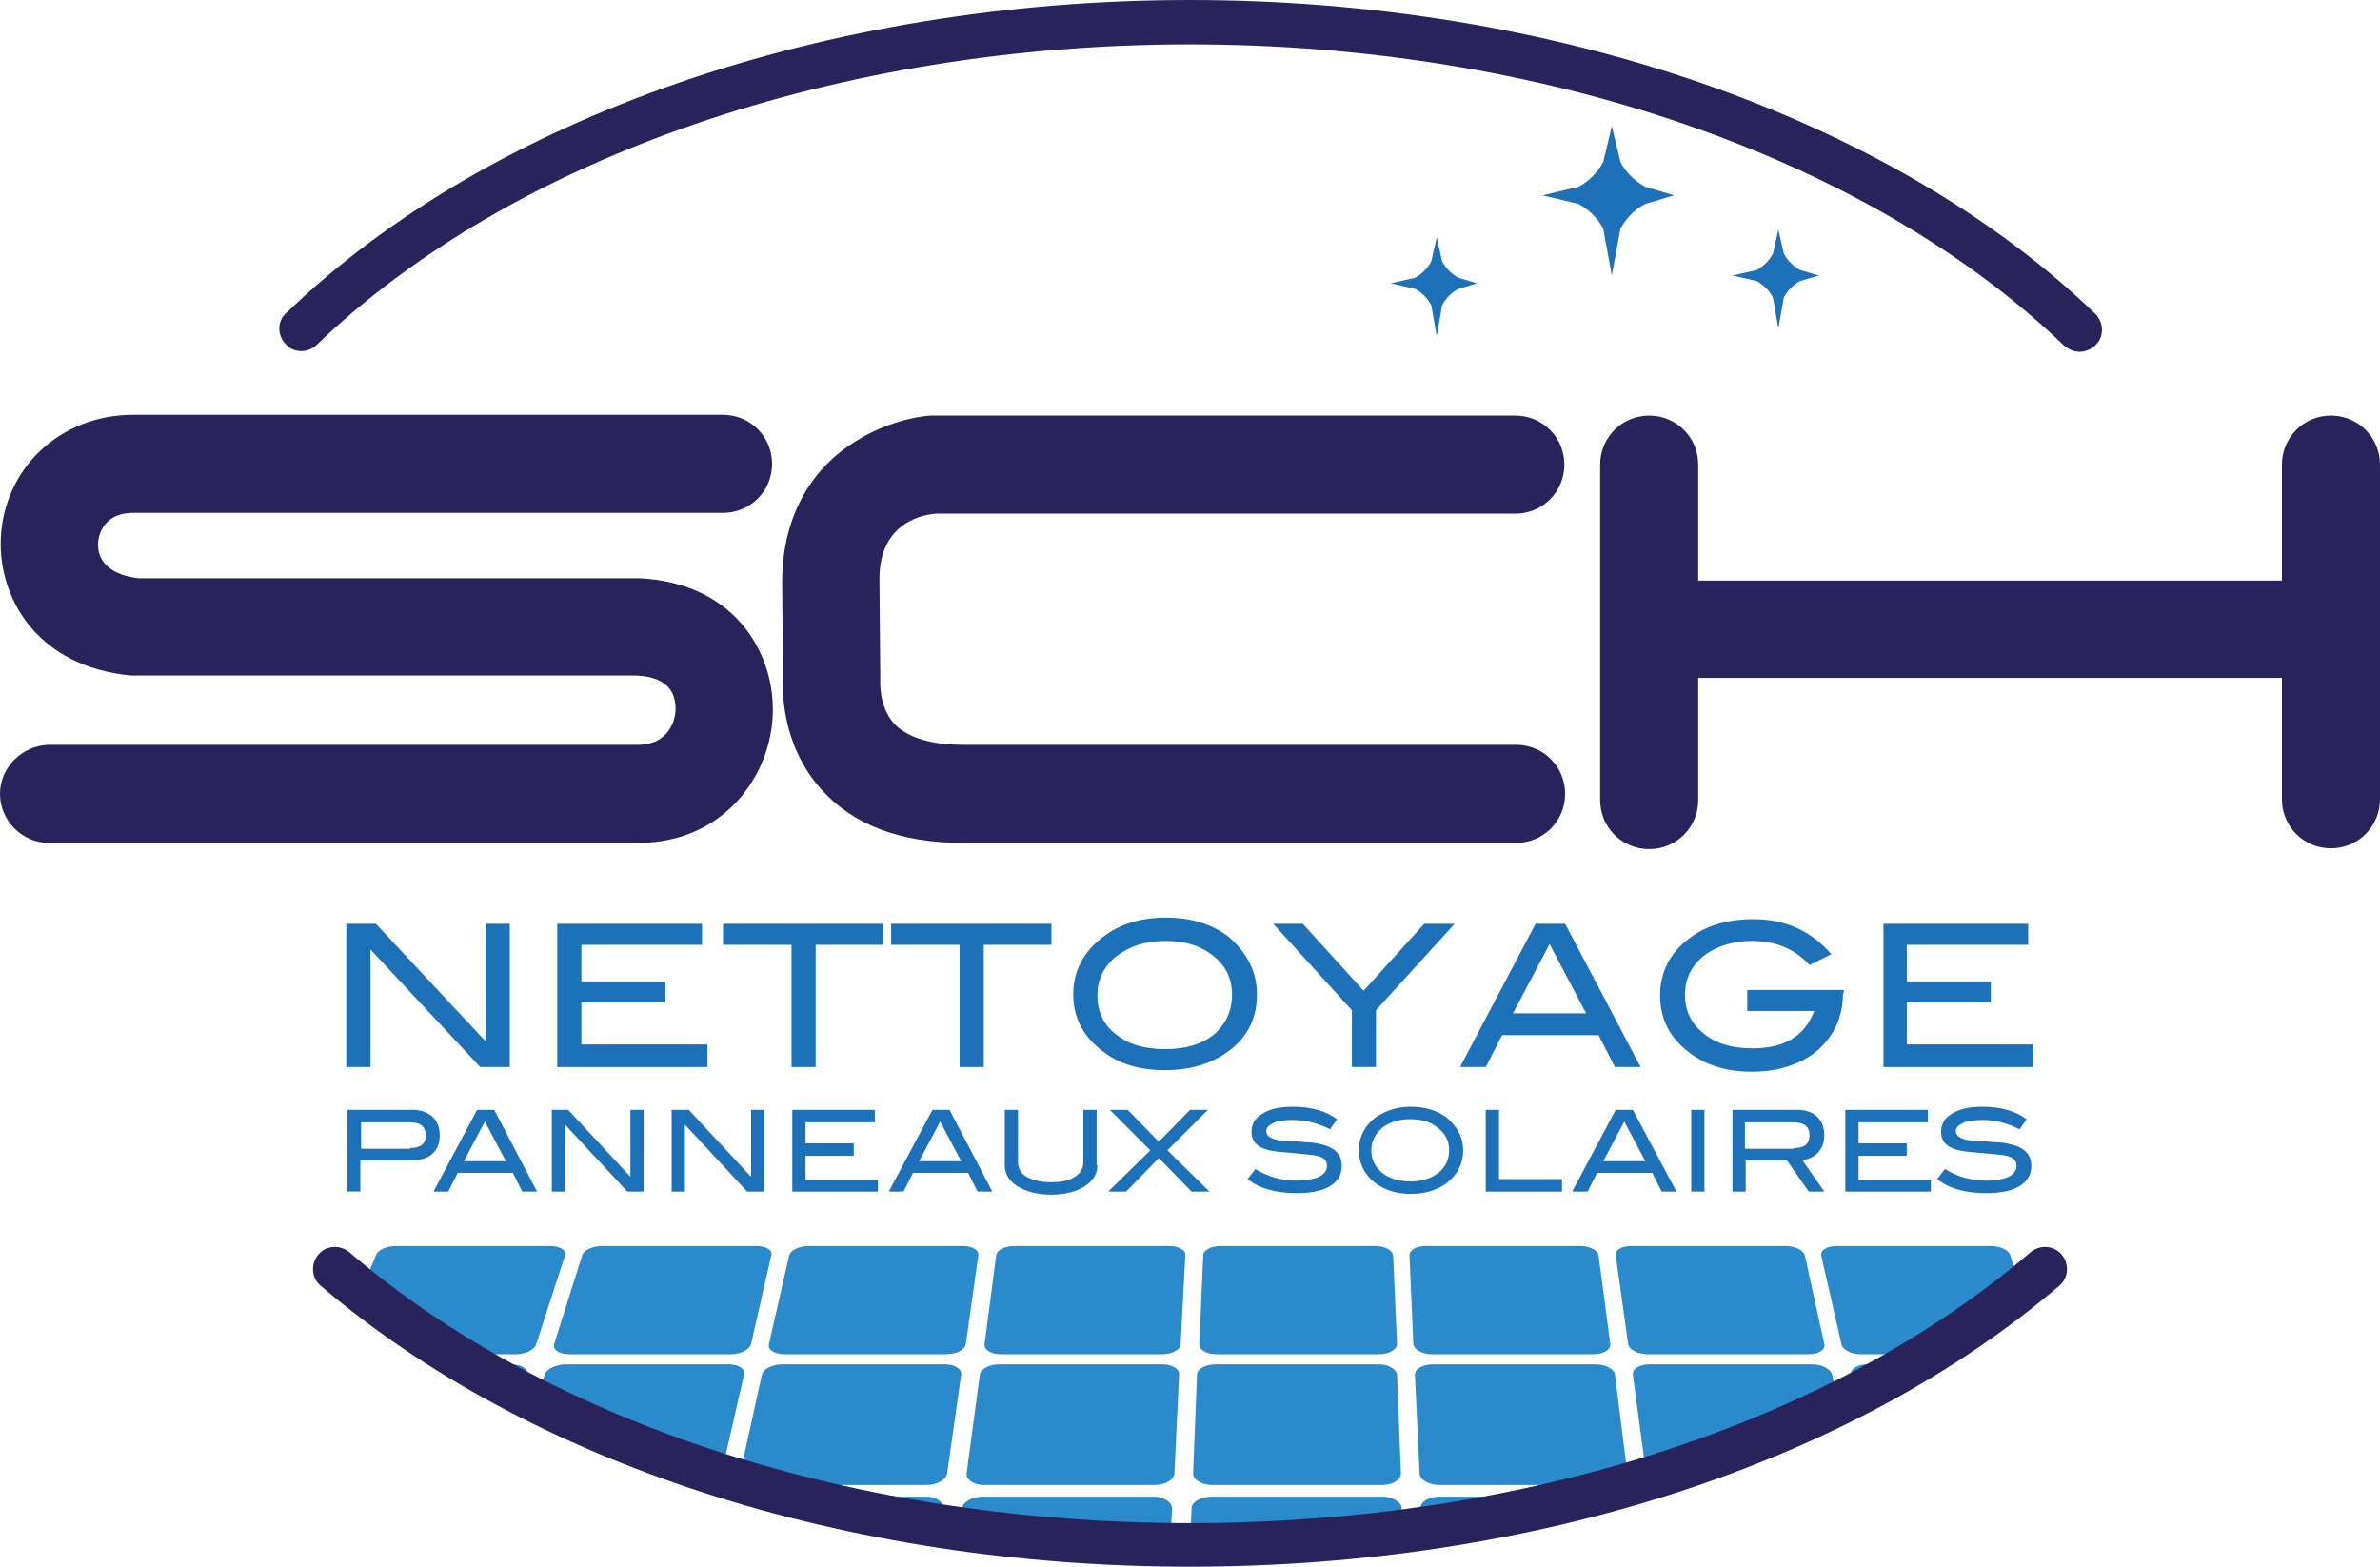 <?xml version="1.0" encoding="UTF-8"?>
<!-- Generator: Adobe Illustrator 27.9.0, SVG Export Plug-In . SVG Version: 6.00 Build 0)  -->
<svg xmlns="http://www.w3.org/2000/svg" xmlns:xlink="http://www.w3.org/1999/xlink" version="1.1" id="Calque_1" x="0px" y="0px" viewBox="0 0 305.8 201.3" style="enable-background:new 0 0 305.8 201.3;" xml:space="preserve">
<style type="text/css">
	.st0{fill:#878787;}
	.st1{fill:#1D71B8;}
	.st2{fill:#29235C;}
	.st3{fill:#FFFFFF;}
	.st4{clip-path:url(#SVGID_00000147902424936603020380000017067876902413308571_);}
	.st5{clip-path:url(#SVGID_00000161591690606900218180000007752166520035942574_);}
	.st6{fill:#2B8ACB;}
</style>
<g>
	<g>
		<path class="st2" d="M82.2,74.3c-0.1,0-0.2,0-0.3,0H17.8c-3.4-0.4-5.3-2-5.2-4.5c0-0.4,0.3-3.9,4.5-3.9h75.8    c3.5,0,6.3-2.8,6.3-6.3s-2.8-6.3-6.3-6.3H17.1c-9.3,0-16.6,6.8-17,15.9C-0.2,77,4.9,85.7,16.9,86.8c0.2,0,0.4,0,0.6,0h64.3    c4.2,0.2,5,2.4,5,4.3c0,1.7-1.1,4.6-4.8,4.6H6.3C2.8,95.8,0,98.6,0,102s2.8,6.3,6.3,6.3h75.7c11,0,17.2-8.7,17.3-16.9    C99.4,83.6,94.2,74.9,82.2,74.3z"></path>
		<path class="st2" d="M120.2,66h74.5c3.5,0,6.3-2.8,6.3-6.3s-2.8-6.3-6.3-6.3h-74.7c-0.1,0-0.3,0-0.4,0c-0.5,0-5,0.4-9.5,3.2    c-6.3,3.8-9.7,10.4-9.6,18.5l0.1,11.6c-0.1,2-0.2,9,4.9,14.7c4.1,4.6,10.2,6.9,18.2,6.9h71.1c3.5,0,6.3-2.8,6.3-6.3    s-2.8-6.3-6.3-6.3h-71.1c-2.9,0-6.7-0.5-8.8-2.7c-2-2.2-1.8-5.5-1.8-5.5c0-0.3,0-0.5,0-0.8l-0.1-11.9    C112.8,67.6,117.9,66.2,120.2,66z"></path>
		<path class="st2" d="M299.5,53.4c-3.5,0-6.3,2.8-6.3,6.3v14.9h-75V59.7c0-3.5-2.8-6.3-6.3-6.3s-6.3,2.8-6.3,6.3v43.1    c0,3.5,2.8,6.3,6.3,6.3s6.3-2.8,6.3-6.3V87.1h75v15.6c0,3.5,2.8,6.3,6.3,6.3s6.3-2.8,6.3-6.3V59.7C305.8,56.2,303,53.4,299.5,53.4    z"></path>
	</g>
	<g>
		<g>
			<path class="st1" d="M65.5,137.1h-3.8L47.6,122v15.1h-3.1v-18.4h3.8l14.1,15.1v-15.1h3.1V137.1z"></path>
			<path class="st1" d="M90.9,137.1H71.6v-18.4h18.6v2.7H74.7v4.7h10.8v2.7H74.7v5.4h16.2V137.1z"></path>
			<path class="st1" d="M113.6,121.4h-8.8v15.7h-3.1v-15.7h-8.8v-2.7h20.6V121.4z"></path>
			<path class="st1" d="M135.2,121.4h-8.8v15.7h-3.1v-15.7h-8.8v-2.7h20.6V121.4z"></path>
			<path class="st1" d="M161.5,127.8c0,3-1.2,5.5-3.7,7.3c-2.2,1.6-4.9,2.4-8.1,2.4c-3.3,0-6-0.8-8.1-2.5c-2.5-1.9-3.7-4.3-3.7-7.3     c0-2.9,1.3-5.4,3.8-7.3c2.2-1.7,4.9-2.5,8.1-2.5c3.2,0,5.9,0.8,8.1,2.5C160.3,122.5,161.5,124.9,161.5,127.8z M158.3,127.8     c0-2.2-0.9-3.9-2.7-5.2c-1.6-1.2-3.5-1.7-5.9-1.7c-2.6,0-4.6,0.7-6.3,2c-1.6,1.3-2.4,3-2.4,5c0,2.1,0.8,3.8,2.4,5     c1.6,1.3,3.7,1.9,6.3,1.9c2.6,0,4.7-0.6,6.3-1.9C157.5,131.6,158.3,129.9,158.3,127.8z"></path>
			<path class="st1" d="M186.9,118.7l-10.1,11.1v7.3h-3.1v-7.3l-10.1-11.1h3.8l7.8,8.6l7.8-8.6H186.9z"></path>
			<path class="st1" d="M210.8,137.1h-3.3l-2.1-4.1h-12.4l-2.1,4.1h-3.3l9.7-18.4h3.8L210.8,137.1z M203.8,130.2l-4.7-8.9l-4.7,8.9     H203.8z"></path>
			<path class="st1" d="M236.8,127.6c0,3-1.1,5.4-3.2,7.3c-2.1,1.8-5,2.8-8.5,2.8c-3.2,0-5.9-0.8-8.1-2.5c-2.5-1.9-3.7-4.3-3.7-7.3     c0-2.9,1.2-5.4,3.7-7.3c2.2-1.7,5-2.5,8.3-2.5c4.1,0,7.4,1.5,10,4.5l-2.8,1.4c-1.9-2.1-4.4-3.1-7.4-3.1c-2.3,0-4.3,0.6-5.9,1.7     c-1.8,1.3-2.7,3.1-2.7,5.2c0,2.1,0.8,3.7,2.4,5c1.6,1.3,3.7,1.9,6.3,1.9c4.1,0,6.7-1.6,7.9-4.8h-8.6v-2.7h12.4V127.6z"></path>
			<path class="st1" d="M261.3,137.1H242v-18.4h18.6v2.7H245v4.7h10.8v2.7H245v5.4h16.2V137.1z"></path>
		</g>
	</g>
</g>
<path class="st1" d="M184.6,30.5l0.7,3.1c0.5,0.9,1.2,1.6,2.1,2.1l2.4,0.7l-2.4,0.7c-0.9,0.5-1.6,1.2-2.1,2.1l-0.7,4l-0.7-4  c-0.5-0.9-1.2-1.6-2.1-2.1l-3.1-0.7l3.1-0.7c0.9-0.5,1.6-1.2,2.1-2.1L184.6,30.5z"></path>
<path class="st1" d="M228.5,29.5l0.7,3.1c0.5,0.9,1.2,1.6,2.1,2.1l2.4,0.7l-2.4,0.7c-0.9,0.5-1.6,1.2-2.1,2.1l-0.7,4l-0.7-4  c-0.5-0.9-1.2-1.6-2.1-2.1l-3.1-0.7l3.1-0.7c0.9-0.5,1.6-1.2,2.1-2.1L228.5,29.5z"></path>
<path class="st1" d="M207.1,16.2l1.1,4.6c0.7,1.4,1.9,2.5,3.2,3.2l3.7,1.1l-3.7,1.1c-1.4,0.7-2.5,1.9-3.2,3.2l-1.1,6l-1.1-6  c-0.7-1.4-1.9-2.5-3.2-3.2l-4.6-1.1l4.6-1.1c1.4-0.7,2.5-1.9,3.2-3.2L207.1,16.2z"></path>
<path class="st2" d="M267.2,45.2c-0.7,0-1.4-0.3-2-0.8C240,20.2,198,5.7,152.9,5.7c-45.1,0-87,14.4-112.2,38.6c-1.1,1.1-3,1.1-4-0.1  c-1.1-1.1-1.1-3,0.1-4C62.9,15,106.3,0,152.9,0c46.6,0,90.1,15.1,116.3,40.3c1.1,1.1,1.2,2.9,0.1,4  C268.7,44.9,267.9,45.2,267.2,45.2z"></path>
<g>
	<path class="st1" d="M53,142.6c1.1,0,1.9,0.3,2.6,0.9c0.6,0.6,0.9,1.4,0.9,2.4c0,1-0.3,1.8-1,2.4s-1.6,0.8-2.9,0.8h-6.3v4h-1.7   v-10.5H53z M52.7,147.5c1.3,0,2-0.5,2-1.6c0-1.2-0.7-1.7-2.1-1.7h-6.2v3.4H52.7z"></path>
	<path class="st1" d="M69,153.1h-1.9l-1.2-2.4h-7.1l-1.2,2.4h-1.9l5.6-10.5h2.2L69,153.1z M65,149.2l-2.7-5.1l-2.7,5.1H65z"></path>
	<path class="st1" d="M82.8,153.1h-2.2l-8-8.6v8.6h-1.7v-10.5H73l8,8.6v-8.6h1.7V153.1z"></path>
	<path class="st1" d="M98.2,153.1h-2.2l-8-8.6v8.6h-1.7v-10.5h2.2l8,8.6v-8.6h1.7V153.1z"></path>
	<path class="st1" d="M112.8,153.1h-11v-10.5h10.6v1.6h-8.9v2.7h6.2v1.6h-6.2v3.1h9.3V153.1z"></path>
	<path class="st1" d="M127.5,153.1h-1.9l-1.2-2.4h-7.1l-1.2,2.4h-1.9l5.6-10.5h2.2L127.5,153.1z M123.5,149.2l-2.7-5.1l-2.7,5.1   H123.5z"></path>
	<path class="st1" d="M141,149.7c0,1.1-0.5,2-1.6,2.7c-1.1,0.7-2.5,1.1-4.3,1.1c-1.8,0-3.3-0.4-4.4-1.1c-1.1-0.7-1.6-1.6-1.6-2.7   v-7.1h1.7v6.7c0,0.8,0.4,1.5,1.1,1.9c0.7,0.4,1.8,0.7,3.1,0.7c1.4,0,2.4-0.2,3.1-0.7c0.7-0.4,1.1-1.1,1.1-1.9v-6.7h1.7V149.7z"></path>
	<path class="st1" d="M155.4,153.1h-2.3l-4.2-4.3l-4.2,4.3h-2.3l5.4-5.3l-5.2-5.2h2.3l4,4.1l4-4.1h2.3l-5.2,5.2L155.4,153.1z"></path>
	<path class="st1" d="M170.9,145.1c-1.6-0.8-3.1-1.2-4.8-1.2c-1.1,0-1.9,0.1-2.5,0.4c-0.6,0.3-0.9,0.6-0.9,1c0,0.5,0.3,0.8,0.9,1   c0.4,0.2,1.1,0.3,2.1,0.3c1.5,0.1,2.4,0.2,2.9,0.2c1.3,0.2,2.3,0.5,2.9,1c0.6,0.5,0.9,1.1,0.9,2c0,1.1-0.5,2-1.5,2.6   c-1,0.6-2.4,0.9-4.3,0.9c-2.7,0-4.8-0.6-6.3-1.8l1-1.3c1.6,1,3.4,1.5,5.3,1.5c1.2,0,2.2-0.2,2.9-0.5c0.6-0.3,1-0.8,1-1.4   c0-0.7-0.4-1.1-1.3-1.3c-0.4-0.1-1.6-0.2-3.6-0.4c-1.7-0.1-2.9-0.3-3.6-0.7c-0.8-0.4-1.2-1.1-1.2-2c0-1,0.5-1.8,1.4-2.3   c0.9-0.6,2.2-0.9,3.9-0.9c2.3,0,4.2,0.5,5.7,1.6L170.9,145.1z"></path>
	<path class="st1" d="M188,147.8c0,1.7-0.7,3.1-2.1,4.2c-1.2,0.9-2.8,1.4-4.6,1.4c-1.9,0-3.4-0.5-4.6-1.4c-1.4-1.1-2.1-2.5-2.1-4.2   c0-1.7,0.7-3.1,2.1-4.2c1.3-0.9,2.8-1.4,4.6-1.4c1.8,0,3.4,0.5,4.6,1.4C187.3,144.8,188,146.2,188,147.8z M186.2,147.8   c0-1.2-0.5-2.2-1.6-3c-0.9-0.7-2-1-3.4-1c-1.5,0-2.7,0.4-3.6,1.1c-0.9,0.8-1.4,1.7-1.4,2.9c0,1.2,0.5,2.2,1.4,2.9   c0.9,0.7,2.1,1.1,3.6,1.1c1.5,0,2.7-0.4,3.6-1.1C185.7,150,186.2,149,186.2,147.8z"></path>
	<path class="st1" d="M200.8,153.1h-9.9v-10.5h1.7v8.9h8.1V153.1z"></path>
	<path class="st1" d="M215.4,153.1h-1.9l-1.2-2.4h-7.1l-1.2,2.4H202l5.6-10.5h2.2L215.4,153.1z M211.4,149.2l-2.7-5.1l-2.7,5.1   H211.4z"></path>
	<path class="st1" d="M219,153.1h-1.7v-10.5h1.7V153.1z"></path>
	<path class="st1" d="M234.4,153.1h-2l-2.8-4h-5.3v4h-1.7v-10.5h8.3c1.1,0,2,0.3,2.6,0.9c0.6,0.6,0.9,1.4,0.9,2.4   c0,0.9-0.3,1.6-0.8,2.2c-0.5,0.5-1.1,0.8-2,1L234.4,153.1z M230.5,147.5c1.3,0,2-0.5,2-1.6c0-1.2-0.7-1.7-2.2-1.7h-6.1v3.4H230.5z"></path>
	<path class="st1" d="M248.1,153.1h-11v-10.5h10.6v1.6h-8.9v2.7h6.2v1.6h-6.2v3.1h9.3V153.1z"></path>
	<path class="st1" d="M259.5,145.1c-1.6-0.8-3.1-1.2-4.8-1.2c-1.1,0-1.9,0.1-2.5,0.4c-0.6,0.3-0.9,0.6-0.9,1c0,0.5,0.3,0.8,0.9,1   c0.4,0.2,1.1,0.3,2.1,0.3c1.5,0.1,2.4,0.2,2.9,0.2c1.3,0.2,2.3,0.5,2.9,1c0.6,0.5,0.9,1.1,0.9,2c0,1.1-0.5,2-1.5,2.6   c-1,0.6-2.4,0.9-4.3,0.9c-2.7,0-4.8-0.6-6.3-1.8l1-1.3c1.6,1,3.4,1.5,5.3,1.5c1.2,0,2.2-0.2,2.9-0.5c0.6-0.3,1-0.8,1-1.4   c0-0.7-0.4-1.1-1.3-1.3c-0.4-0.1-1.6-0.2-3.6-0.4c-1.7-0.1-2.9-0.3-3.6-0.7c-0.8-0.4-1.2-1.1-1.2-2c0-1,0.5-1.8,1.4-2.3   c0.9-0.6,2.2-0.9,3.9-0.9c2.3,0,4.2,0.5,5.7,1.6L259.5,145.1z"></path>
</g>
<g>
	<defs>
		<polygon id="SVGID_00000075857917377979751310000014243345523669235643_" points="43.6,158.4 261.3,158.4 261.3,164.4     237.8,179.5 218.1,189.5 190.9,195.1 166.4,198.3 141,196.9 118.9,195.1 98.2,191.2 82.8,185.9 67.7,179.5 49.6,170 43.6,163       "></polygon>
	</defs>
	<clipPath id="SVGID_00000016782495164569339420000005379770238364656517_">
		<use xlink:href="#SVGID_00000075857917377979751310000014243345523669235643_" style="overflow:visible;"></use>
	</clipPath>
	<g style="clip-path:url(#SVGID_00000016782495164569339420000005379770238364656517_);">
		<g>
			<g>
				<path class="st6" d="M211.7,174c-1.3,0-2.4-0.6-2.5-1.3l-1.6-11.4c-0.1-0.7,0.8-1.2,2-1.2h19.8c1.2,0,2.3,0.5,2.5,1.2l2.5,11.4      c0.2,0.7-0.7,1.3-2,1.3H211.7z"></path>
				<path class="st6" d="M214.1,190.8c-1.3,0-2.5-0.7-2.6-1.5l-1.7-12.7c-0.1-0.7,0.9-1.3,2.1-1.3h20.9c1.3,0,2.4,0.6,2.6,1.3      l2.8,12.7c0.2,0.8-0.8,1.5-2.1,1.5H214.1z"></path>
				<path class="st6" d="M243.2,190.8c-1.3,0-2.5-0.7-2.6-1.5l-2.8-12.7c-0.1-0.7,0.9-1.3,2.1-1.3h20.9c1.3,0,2.4,0.6,2.6,1.3      l2.8,12.7c0.2,0.8-0.8,1.5-2.1,1.5H243.2z"></path>
				<path class="st6" d="M216.8,209.5c-1.4,0-2.7-0.7-2.8-1.6l-1.9-14.1c-0.1-0.8,0.9-1.5,2.2-1.5h22c1.3,0,2.6,0.7,2.8,1.5      l3.1,14.1c0.2,0.9-0.8,1.6-2.2,1.6H216.8z"></path>
			</g>
			<g>
				<path class="st6" d="M184,174c-1.3,0-2.3-0.6-2.4-1.3l-0.5-11.4c0-0.7,0.9-1.2,2.1-1.2H203c1.2,0,2.3,0.5,2.4,1.2l1.5,11.4      c0.1,0.7-0.9,1.3-2.1,1.3H184z"></path>
				<path class="st6" d="M184.9,190.8c-1.3,0-2.5-0.7-2.5-1.5l-0.6-12.7c0-0.7,1-1.3,2.3-1.3h20.9c1.3,0,2.4,0.6,2.5,1.3l1.6,12.7      c0.1,0.8-0.9,1.5-2.2,1.5H184.9z"></path>
				<path class="st6" d="M185.9,209.5c-1.4,0-2.6-0.7-2.7-1.6l-0.7-14.1c0-0.8,1-1.5,2.4-1.5h22c1.3,0,2.5,0.7,2.6,1.5l1.8,14.1      c0.1,0.9-0.9,1.6-2.4,1.6H185.9z"></path>
			</g>
			<g>
				<path class="st6" d="M156.3,174c-1.3,0-2.3-0.6-2.2-1.3l0.5-11.4c0-0.7,1-1.2,2.3-1.2h19.8c1.2,0,2.2,0.5,2.3,1.2l0.5,11.4      c0,0.7-1,1.3-2.3,1.3H156.3z"></path>
				<path class="st6" d="M155.7,190.8c-1.3,0-2.4-0.7-2.4-1.5l0.5-12.7c0-0.7,1.1-1.3,2.4-1.3h20.9c1.3,0,2.3,0.6,2.4,1.3l0.5,12.7      c0,0.8-1,1.5-2.4,1.5H155.7z"></path>
				<path class="st6" d="M155,209.5c-1.4,0-2.5-0.7-2.5-1.6l0.6-14.1c0-0.8,1.2-1.5,2.5-1.5h22c1.3,0,2.5,0.7,2.5,1.5l0.6,14.1      c0,0.9-1.1,1.6-2.5,1.6H155z"></path>
			</g>
			<g>
				<path class="st6" d="M128.6,174c-1.3,0-2.2-0.6-2.1-1.3l1.5-11.4c0.1-0.7,1.1-1.2,2.4-1.2h19.8c1.2,0,2.2,0.5,2.1,1.2l-0.6,11.4      c0,0.7-1.1,1.3-2.4,1.3H128.6z"></path>
				<path class="st6" d="M126.4,190.8c-1.3,0-2.3-0.7-2.2-1.5l1.7-12.7c0.1-0.7,1.2-1.3,2.5-1.3h20.9c1.3,0,2.3,0.6,2.2,1.3      l-0.6,12.7c0,0.8-1.2,1.5-2.5,1.5H126.4z"></path>
				<path class="st6" d="M124.1,209.5c-1.4,0-2.5-0.7-2.4-1.6l1.9-14.1c0.1-0.8,1.3-1.5,2.6-1.5h22c1.3,0,2.4,0.7,2.4,1.5l-0.7,14.1      c0,0.9-1.2,1.6-2.7,1.6H124.1z"></path>
			</g>
			<g>
				<path class="st6" d="M100.8,174c-1.3,0-2.2-0.6-2-1.3l2.6-11.4c0.2-0.7,1.3-1.2,2.5-1.2h19.8c1.2,0,2.1,0.5,2,1.2l-1.6,11.4      c-0.1,0.7-1.2,1.3-2.5,1.3H100.8z"></path>
				<path class="st6" d="M97.2,190.8c-1.3,0-2.3-0.7-2.1-1.5l2.8-12.7c0.2-0.7,1.3-1.3,2.6-1.3h20.9c1.3,0,2.2,0.6,2.1,1.3      l-1.8,12.7c-0.1,0.8-1.3,1.5-2.6,1.5H97.2z"></path>
				<path class="st6" d="M93.2,209.5c-1.4,0-2.4-0.7-2.2-1.6l3.2-14.1c0.2-0.8,1.4-1.5,2.8-1.5h22c1.3,0,2.3,0.7,2.2,1.5l-2,14.1      c-0.1,0.9-1.4,1.6-2.8,1.6H93.2z"></path>
			</g>
			<g>
				<path class="st6" d="M73.1,174c-1.3,0-2.1-0.6-1.9-1.3l3.6-11.4c0.2-0.7,1.4-1.2,2.6-1.2h19.8c1.2,0,2.1,0.5,1.9,1.2l-2.6,11.4      c-0.2,0.7-1.3,1.3-2.6,1.3H73.1z"></path>
				<path class="st6" d="M68,190.8c-1.3,0-2.2-0.7-2-1.5l4-12.7c0.2-0.7,1.5-1.3,2.7-1.3h20.9c1.3,0,2.2,0.6,2,1.3l-2.9,12.7      c-0.2,0.8-1.4,1.5-2.8,1.5H68z"></path>
				<path class="st6" d="M62.3,209.5c-1.4,0-2.3-0.7-2.1-1.6l4.4-14.1c0.3-0.8,1.6-1.5,2.9-1.5h22c1.3,0,2.3,0.7,2.1,1.5l-3.3,14.1      c-0.2,0.9-1.5,1.6-3,1.6H62.3z"></path>
			</g>
		</g>
		<path class="st6" d="M239.1,174c-1.3,0-2.4-0.6-2.5-1.3l-2.6-11.4c-0.1-0.7,0.8-1.2,2-1.2h19.8c1.2,0,2.3,0.5,2.5,1.2l3.6,11.4    c0.2,0.7-0.7,1.3-2,1.3H239.1z"></path>
		<path class="st6" d="M45.5,174c-1.3,0-2.1-0.6-1.9-1.3l4.7-11.4c0.2-0.7,1.4-1.2,2.6-1.2h19.8c1.2,0,2.1,0.5,1.9,1.2l-3.7,11.4    c-0.2,0.7-1.3,1.3-2.6,1.3H45.5z"></path>
		<path class="st6" d="M40.1,190.8c-1.3,0-2.2-0.7-2-1.5l4-12.7c0.2-0.7,1.5-1.3,2.7-1.3h20.9c1.3,0,2.2,0.6,2,1.3l-4,12.7    c-0.2,0.8-1.4,1.5-2.8,1.5H40.1z"></path>
	</g>
</g>
<path class="st2" d="M152.9,201.3c-44.1,0-84.9-13.2-111.7-36.1c-1.2-1-1.3-2.8-0.3-4c1-1.2,2.8-1.3,4-0.3  c25.8,22.1,65.2,34.8,108,34.8c42.8,0,82.2-12.7,108-34.8c1.2-1,3-0.9,4,0.3c1,1.2,0.9,3-0.3,4C237.8,188.1,197,201.3,152.9,201.3z"></path>
</svg>
